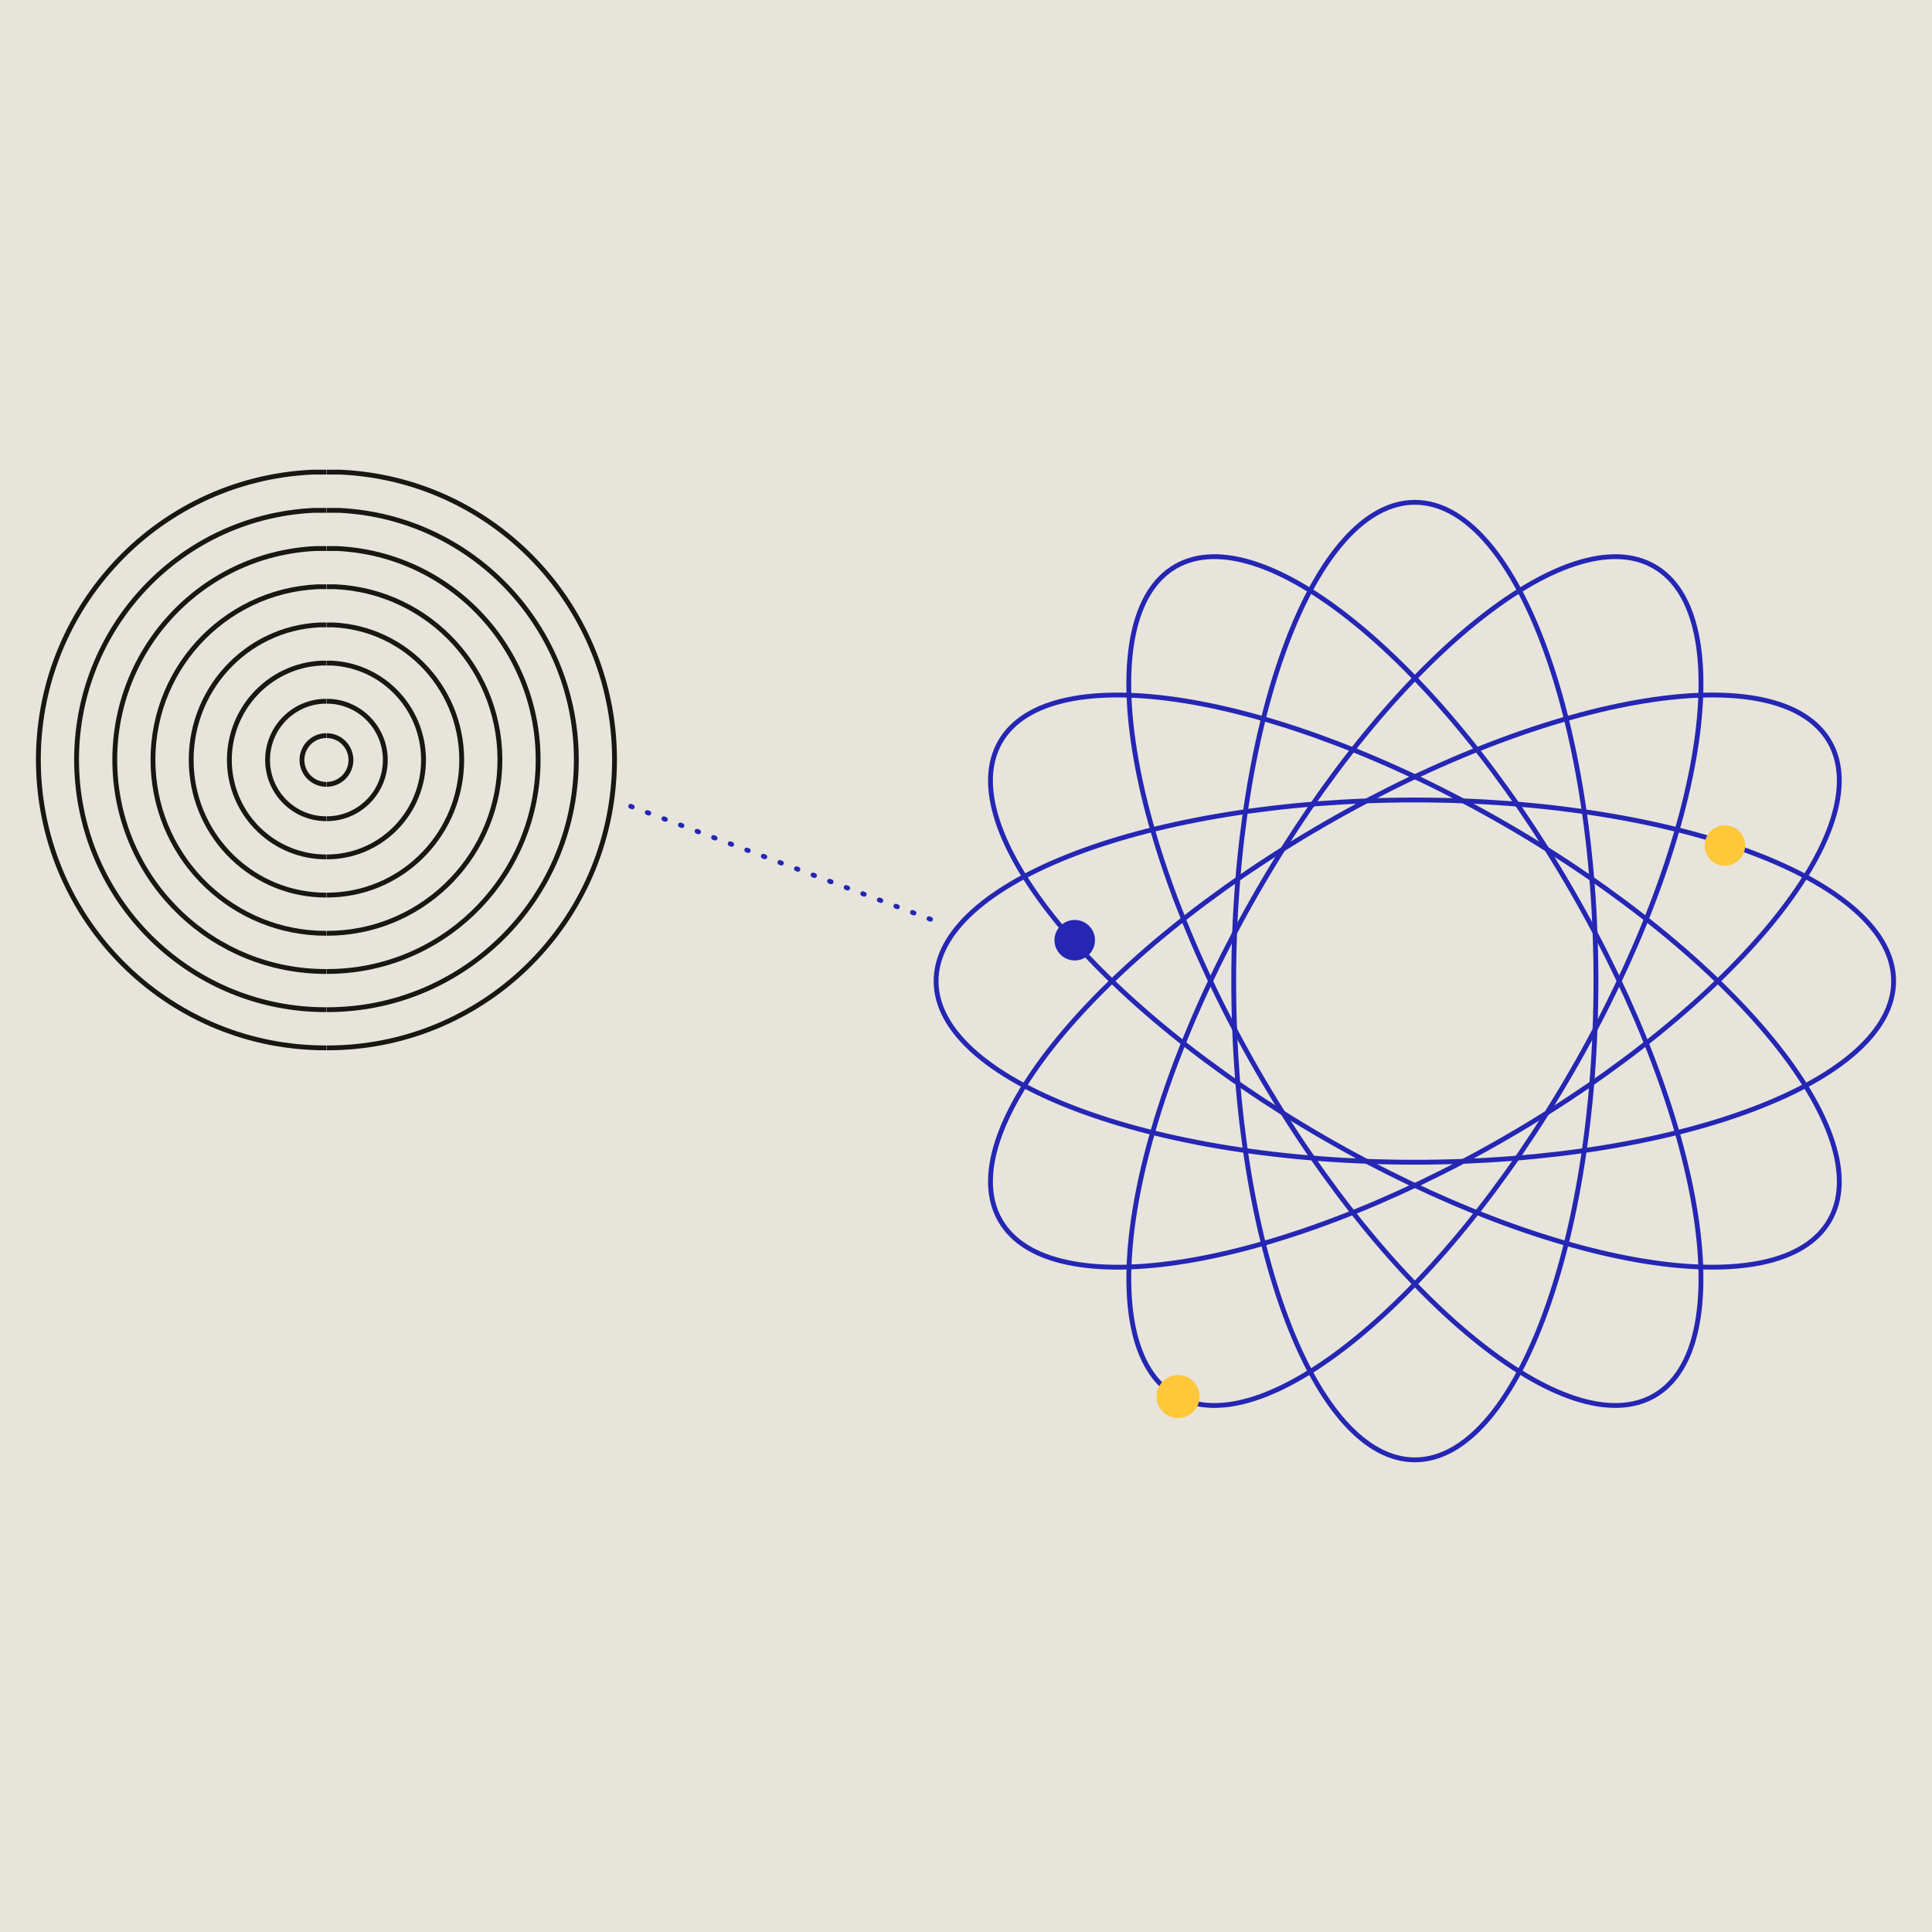 <?xml version="1.0" encoding="UTF-8"?>
<svg id="Layer_1" data-name="Layer 1" xmlns="http://www.w3.org/2000/svg" width="1200" height="1200" viewBox="0 0 1200 1200">
  <rect x="-.5" y="-.5" width="1201" height="1201" fill="#e7e4db"/>
  <g>
    <line x1="577.97" y1="570.97" x2="388.12" y2="499.43" fill="none" stroke="#2526b3" stroke-dasharray="1 10" stroke-linecap="round" stroke-width="3"/>
    <g>
      <path d="M766.28,609.37c0,82.26,12.67,156.7,33.13,210.55,10.23,26.93,22.4,48.66,35.86,63.65,13.47,14.99,28.17,23.17,43.51,23.17s30.04-8.18,43.51-23.17c13.47-14.99,25.63-36.72,35.86-63.65,20.46-53.84,33.13-128.28,33.13-210.55,0-82.27-12.67-156.7-33.13-210.55-10.23-26.93-22.4-48.66-35.86-63.65-13.47-14.99-28.17-23.17-43.51-23.17-15.34,0-30.04,8.18-43.51,23.17-13.47,14.99-25.63,36.72-35.86,63.65-20.46,53.85-33.13,128.29-33.13,210.55h0Z" fill="none" stroke="#2526b3" stroke-width="3"/>
      <path d="M878.79,721.88c82.26,0,156.7-12.67,210.55-33.13,26.93-10.23,48.66-22.4,63.65-35.86,14.99-13.47,23.17-28.17,23.17-43.51,0-15.34-8.18-30.04-23.17-43.51-14.99-13.47-36.72-25.63-63.65-35.86-53.85-20.46-128.29-33.13-210.55-33.13-82.26,0-156.7,12.67-210.55,33.13-26.93,10.23-48.66,22.4-63.65,35.86-14.99,13.47-23.17,28.17-23.17,43.51,0,15.34,8.18,30.04,23.17,43.51,14.99,13.47,36.72,25.63,63.65,35.86,53.85,20.46,128.29,33.13,210.55,33.13h0Z" fill="none" stroke="#2526b3" stroke-width="3"/>
      <path d="M935.07,706.81c71.24-41.13,129.37-89.33,165.77-133.97,18.2-22.32,30.94-43.72,37.19-62.88,6.25-19.16,5.98-35.98-1.69-49.26-7.67-13.28-22.1-21.93-41.82-26.1-19.71-4.17-44.62-3.84-73.05.77-56.86,9.2-127.67,35.45-198.91,76.58-71.24,41.13-129.37,89.33-165.77,133.97-18.2,22.32-30.94,43.72-37.19,62.88-6.25,19.16-5.98,35.98,1.69,49.26,7.67,13.28,22.1,21.93,41.82,26.1,19.71,4.17,44.62,3.83,73.05-.77,56.86-9.2,127.66-35.45,198.91-76.58h0Z" fill="none" stroke="#2526b3" stroke-width="3"/>
      <path d="M976.25,665.62c41.13-71.24,67.38-142.05,76.58-198.91,4.6-28.43,4.94-53.34.77-73.05-4.17-19.71-12.81-34.15-26.1-41.82-13.28-7.67-30.11-7.94-49.26-1.69-19.16,6.25-40.56,18.99-62.88,37.19-44.64,36.4-92.84,94.53-133.97,165.77-41.13,71.24-67.38,142.04-76.58,198.91-4.6,28.43-4.94,53.34-.77,73.05,4.17,19.71,12.81,34.15,26.1,41.82,13.28,7.67,30.11,7.94,49.26,1.69,19.16-6.25,40.56-18.99,62.88-37.19,44.64-36.4,92.84-94.53,133.97-165.77h0Z" fill="none" stroke="#2526b3" stroke-width="3"/>
      <path d="M781.38,665.62c41.13,71.24,89.33,129.37,133.97,165.77,22.32,18.2,43.72,30.94,62.88,37.19,19.16,6.25,35.98,5.98,49.26-1.69,13.28-7.67,21.93-22.1,26.1-41.82,4.17-19.71,3.84-44.62-.77-73.05-9.2-56.86-35.45-127.66-76.58-198.91-41.13-71.24-89.33-129.37-133.97-165.77-22.32-18.2-43.72-30.94-62.88-37.19s-35.98-5.98-49.26,1.69c-13.28,7.67-21.93,22.1-26.1,41.82-4.17,19.71-3.84,44.62.77,73.05,9.2,56.86,35.45,127.67,76.58,198.91h0Z" fill="none" stroke="#2526b3" stroke-width="3"/>
      <path d="M822.56,706.81c71.24,41.13,142.05,67.38,198.91,76.58,28.43,4.6,53.34,4.93,73.05.77,19.71-4.17,34.15-12.81,41.82-26.1,7.67-13.28,7.94-30.11,1.69-49.26-6.25-19.16-18.99-40.56-37.19-62.88-36.4-44.64-94.53-92.84-165.77-133.97-71.24-41.13-142.04-67.38-198.91-76.58-28.43-4.6-53.34-4.93-73.05-.77-19.71,4.17-34.15,12.81-41.82,26.1-7.67,13.28-7.94,30.11-1.69,49.26,6.25,19.16,18.99,40.56,37.19,62.88,36.4,44.64,94.53,92.84,165.77,133.97h0Z" fill="none" stroke="#2526b3" stroke-width="3"/>
    </g>
    <circle cx="731.73" cy="867.42" r="13.37" fill="#ffc83a"/>
    <circle cx="1071.33" cy="525.14" r="12.58" transform="translate(498.18 1571.58) rotate(-87.4)" fill="#ffc83a"/>
    <circle cx="667.54" cy="583.97" r="12.58" fill="#2526b3"/>
    <g>
      <path d="M202.85,650.85c95.45.31,174.19-74.93,178.65-170.57,4.56-98.66-71.48-182.44-169.83-187.02h-8.82" fill="none" stroke="#171713" stroke-width="3"/>
      <path d="M202.85,627.13c82.78.27,151.08-64.99,154.95-147.94,3.96-85.57-62-158.23-147.3-162.2h-7.65" fill="none" stroke="#171713" stroke-width="3"/>
      <path d="M202.85,603.4c70.12.23,127.97-55.05,131.25-125.31,3.35-72.48-52.51-134.03-124.77-137.39h-6.48" fill="none" stroke="#171713" stroke-width="3"/>
      <path d="M202.85,579.69c57.46.19,104.86-45.11,107.55-102.68,2.75-59.39-43.03-109.83-102.23-112.58h-5.31" fill="none" stroke="#171713" stroke-width="3"/>
      <path d="M202.85,555.96c44.8.14,81.75-35.17,83.84-80.05,2.14-46.3-33.55-85.62-79.7-87.77h-4.14" fill="none" stroke="#171713" stroke-width="3"/>
      <path d="M202.85,532.24c32.13.11,58.64-25.23,60.15-57.42,1.53-33.22-24.06-61.42-57.18-62.96h-2.97" fill="none" stroke="#171713" stroke-width="3"/>
      <path d="M202.85,508.52c19.47.06,35.53-15.28,36.44-34.79.93-20.13-14.58-37.21-34.65-38.15h-1.8" fill="none" stroke="#171713" stroke-width="3"/>
      <path d="M202.85,487.17c8.07.02,14.74-6.34,15.11-14.43.39-8.34-6.05-15.43-14.36-15.82h-.75" fill="none" stroke="#171713" stroke-width="3"/>
      <path d="M202.68,650.85c-95.45.31-174.19-74.93-178.65-170.57-4.56-98.66,71.48-182.44,169.83-187.02h8.82" fill="none" stroke="#171713" stroke-width="3"/>
      <path d="M202.68,627.13c-82.78.27-151.08-64.99-154.95-147.94-3.96-85.57,62-158.23,147.3-162.2h7.65" fill="none" stroke="#171713" stroke-width="3"/>
      <path d="M202.68,603.4c-70.12.23-127.97-55.05-131.25-125.31-3.35-72.48,52.51-134.03,124.77-137.39h6.48" fill="none" stroke="#171713" stroke-width="3"/>
      <path d="M202.68,579.69c-57.46.19-104.86-45.11-107.55-102.68-2.75-59.39,43.03-109.83,102.24-112.58h5.31" fill="none" stroke="#171713" stroke-width="3"/>
      <path d="M202.68,555.96c-44.8.14-81.75-35.17-83.84-80.05-2.14-46.3,33.55-85.62,79.7-87.77h4.14" fill="none" stroke="#171713" stroke-width="3"/>
      <path d="M202.68,532.24c-32.13.11-58.64-25.23-60.15-57.42-1.53-33.22,24.06-61.42,57.18-62.96h2.97" fill="none" stroke="#171713" stroke-width="3"/>
      <path d="M202.68,508.52c-19.47.06-35.53-15.28-36.44-34.79-.93-20.13,14.58-37.21,34.65-38.15h1.8" fill="none" stroke="#171713" stroke-width="3"/>
      <path d="M202.68,487.17c-8.07.02-14.73-6.34-15.11-14.43-.39-8.34,6.05-15.43,14.36-15.82h.75" fill="none" stroke="#171713" stroke-width="3"/>
    </g>
  </g>
</svg>